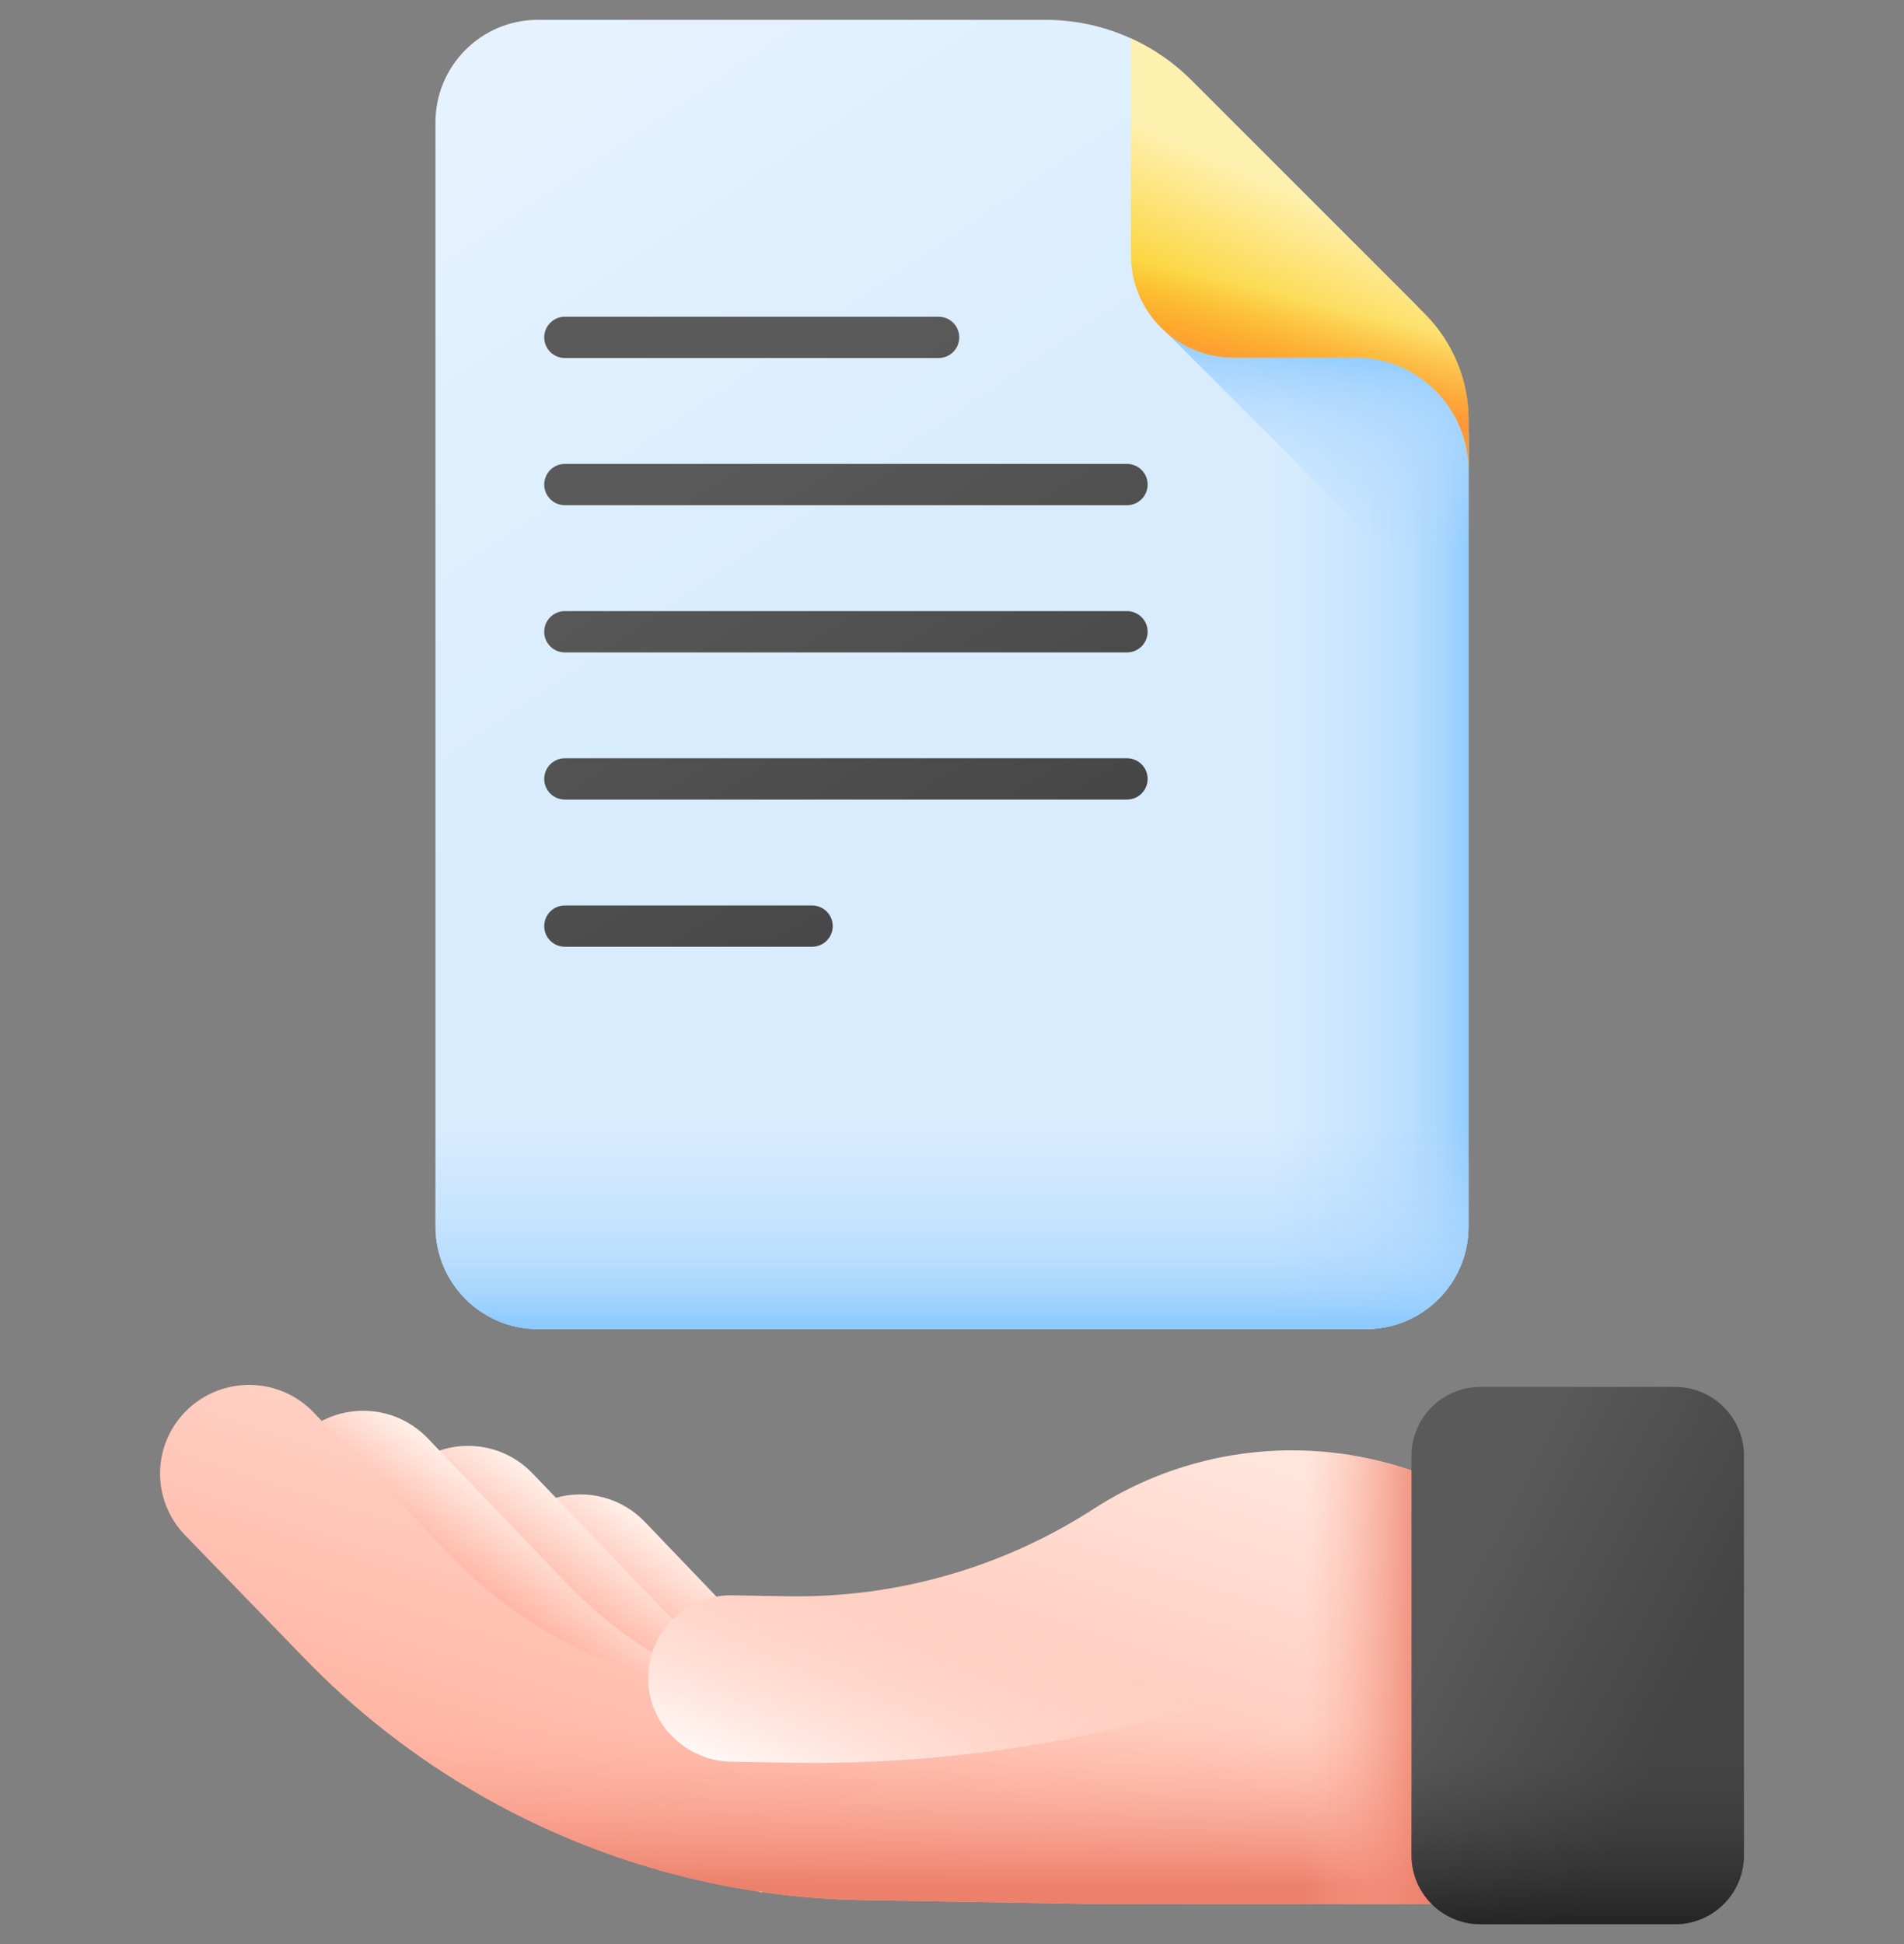 <svg width="48" height="49" viewBox="0 0 48 49" fill="none" xmlns="http://www.w3.org/2000/svg">
<rect x="0" y="0" width="48" height="49" fill="#808080" stroke="none"/>
<g clip-path="url(#clip0_256_6041)">
<path d="M13.017 41.454L16.043 44.574C17.014 45.575 18.08 46.464 19.22 47.232V41.452L16.256 38.358C15.66 37.737 14.791 37.532 14.015 37.751C13.671 37.848 13.346 38.029 13.071 38.294C12.179 39.152 12.154 40.566 13.017 41.454Z" fill="url(#paint0_linear_256_6041)"/>
<path d="M10.187 40.231L13.213 43.352C14.951 45.143 16.992 46.575 19.22 47.598V42.616C18.384 42.117 17.611 41.505 16.927 40.79L14.015 37.752L13.425 37.136C12.566 36.239 11.136 36.209 10.241 37.071C9.349 37.929 9.324 39.343 10.187 40.231Z" fill="url(#paint1_linear_256_6041)"/>
<path d="M7.597 36.186C8.493 35.325 9.922 35.354 10.782 36.251L14.283 39.905C15.645 41.328 17.354 42.343 19.22 42.871V47.709C15.961 46.738 12.974 44.946 10.569 42.467L7.543 39.347C6.681 38.459 6.705 37.044 7.597 36.186Z" fill="url(#paint2_linear_256_6041)"/>
<path d="M4.666 38.695L7.692 41.815C11.378 45.613 16.429 47.8 21.733 47.891L27.412 47.989H38.438V40.561C38.438 39.198 37.644 37.961 36.405 37.393L36.405 37.393C35.183 36.833 33.874 36.556 32.57 36.556C30.823 36.556 29.084 37.053 27.573 38.03C25.277 39.514 22.588 40.282 19.85 40.235L18.468 40.211C17.326 40.191 16.384 41.086 16.344 42.218C14.478 41.69 12.768 40.676 11.406 39.253L7.905 35.599C7.046 34.702 5.616 34.672 4.721 35.534C3.829 36.392 3.804 37.806 4.666 38.695Z" fill="url(#paint3_linear_256_6041)"/>
<path d="M16.247 42.19C16.279 42.199 16.311 42.209 16.344 42.219C16.344 42.209 16.345 42.199 16.345 42.19H38.438V47.989H27.412L21.733 47.891C16.606 47.803 11.716 45.757 8.066 42.19H16.247Z" fill="url(#paint4_linear_256_6041)"/>
<path d="M16.344 42.218C16.384 41.086 17.326 40.19 18.469 40.21L19.85 40.234C22.588 40.281 25.277 39.514 27.573 38.029C30.212 36.323 33.546 36.082 36.405 37.393L36.675 37.516L31.137 42.865L28.348 43.523C25.588 44.174 22.758 44.478 19.923 44.429L18.431 44.403C17.278 44.383 16.323 43.431 16.343 42.278C16.343 42.265 16.344 42.218 16.344 42.218Z" fill="url(#paint5_linear_256_6041)"/>
<path d="M30.779 36.734C31.369 36.617 31.969 36.557 32.57 36.557C33.874 36.557 35.183 36.833 36.405 37.393L36.405 37.393C37.644 37.961 38.438 39.199 38.438 40.561V47.99H30.779V36.734Z" fill="url(#paint6_linear_256_6041)"/>
<path d="M42.227 48.5H37.321C36.361 48.5 35.584 47.722 35.584 46.763V36.695C35.584 35.735 36.361 34.957 37.321 34.957H42.227C43.187 34.957 43.965 35.735 43.965 36.695V46.763C43.965 47.722 43.187 48.5 42.227 48.5Z" fill="url(#paint7_linear_256_6041)"/>
<path d="M35.584 41.243V46.763C35.584 47.722 36.361 48.5 37.321 48.5H42.227C43.187 48.5 43.965 47.722 43.965 46.763V41.243H35.584Z" fill="url(#paint8_linear_256_6041)"/>
<path d="M37.022 11.034V30.916C37.022 32.343 35.865 33.5 34.438 33.5H13.562C12.135 33.5 10.978 32.343 10.978 30.916V3.084C10.978 1.657 12.135 0.5 13.562 0.5H26.355C27.735 0.5 29.059 1.048 30.034 2.024L35.592 7.581C36.508 8.497 37.022 9.739 37.022 11.034Z" fill="url(#paint9_linear_256_6041)"/>
<path d="M30.034 2.024C29.058 1.048 27.735 0.5 26.355 0.5H22.97V33.5H34.438C35.865 33.5 37.022 32.343 37.022 30.916V11.034C37.022 9.739 36.508 8.497 35.592 7.581L30.034 2.024Z" fill="url(#paint10_linear_256_6041)"/>
<path d="M37.022 15.996V11.034C37.022 10.049 36.724 9.095 36.178 8.292H29.318L37.022 15.996Z" fill="url(#paint11_linear_256_6041)"/>
<path d="M10.978 21.037V30.915C10.978 32.343 12.135 33.5 13.562 33.5H34.438C35.865 33.5 37.022 32.343 37.022 30.915V21.037H10.978Z" fill="url(#paint12_linear_256_6041)"/>
<path d="M37.022 10.575V11.86C37.022 11.073 36.704 10.361 36.188 9.846C35.673 9.33 34.961 9.012 34.174 9.012H31.095C29.667 9.012 28.511 7.855 28.511 6.427V0.969C29.073 1.223 29.59 1.579 30.035 2.024L35.592 7.582L35.916 7.906C36.625 8.614 37.022 9.574 37.022 10.575Z" fill="url(#paint13_linear_256_6041)"/>
<path d="M28.511 6.428C28.511 7.855 29.667 9.012 31.095 9.012H34.174C34.961 9.012 35.673 9.331 36.188 9.846C36.704 10.362 37.022 11.074 37.022 11.861V10.576C37.022 9.574 36.625 8.614 35.916 7.906L35.592 7.582L32.676 4.666H28.511V6.428Z" fill="url(#paint14_linear_256_6041)"/>
<path d="M14.24 9.024H23.663C23.95 9.024 24.183 8.791 24.183 8.504C24.183 8.216 23.95 7.983 23.663 7.983H14.24C13.952 7.983 13.72 8.216 13.72 8.504C13.72 8.791 13.953 9.024 14.24 9.024Z" fill="url(#paint15_linear_256_6041)"/>
<path d="M14.24 12.734H28.411C28.699 12.734 28.932 12.501 28.932 12.214C28.932 11.926 28.699 11.693 28.411 11.693H14.24C13.952 11.693 13.72 11.926 13.72 12.214C13.72 12.501 13.953 12.734 14.24 12.734Z" fill="url(#paint16_linear_256_6041)"/>
<path d="M28.411 15.403H14.24C13.952 15.403 13.72 15.636 13.72 15.924C13.72 16.211 13.952 16.444 14.24 16.444H28.411C28.699 16.444 28.932 16.211 28.932 15.924C28.932 15.636 28.699 15.403 28.411 15.403Z" fill="url(#paint17_linear_256_6041)"/>
<path d="M28.411 19.112H14.24C13.952 19.112 13.72 19.345 13.72 19.633C13.72 19.92 13.952 20.153 14.24 20.153H28.411C28.699 20.153 28.932 19.92 28.932 19.633C28.932 19.345 28.699 19.112 28.411 19.112Z" fill="url(#paint18_linear_256_6041)"/>
<path d="M20.472 22.822H14.24C13.952 22.822 13.72 23.055 13.72 23.343C13.72 23.63 13.952 23.863 14.24 23.863H20.472C20.76 23.863 20.993 23.63 20.993 23.343C20.993 23.055 20.76 22.822 20.472 22.822Z" fill="url(#paint19_linear_256_6041)"/>
</g>
<defs>
<linearGradient id="paint0_linear_256_6041" x1="18.216" y1="39.788" x2="16.772" y2="41.838" gradientUnits="userSpaceOnUse">
<stop stop-color="#FFEEE6"/>
<stop offset="1" stop-color="#FFB09E"/>
</linearGradient>
<linearGradient id="paint1_linear_256_6041" x1="16.706" y1="39.495" x2="15.261" y2="41.545" gradientUnits="userSpaceOnUse">
<stop stop-color="#FFEEE6"/>
<stop offset="1" stop-color="#FFB09E"/>
</linearGradient>
<linearGradient id="paint2_linear_256_6041" x1="15.18" y1="39.398" x2="13.736" y2="41.448" gradientUnits="userSpaceOnUse">
<stop stop-color="#FFEEE6"/>
<stop offset="1" stop-color="#FFB09E"/>
</linearGradient>
<linearGradient id="paint3_linear_256_6041" x1="24.645" y1="31.851" x2="19.334" y2="48.273" gradientUnits="userSpaceOnUse">
<stop stop-color="#FFEEE6"/>
<stop offset="1" stop-color="#FFB09E"/>
</linearGradient>
<linearGradient id="paint4_linear_256_6041" x1="23.252" y1="43.471" x2="23.252" y2="47.556" gradientUnits="userSpaceOnUse">
<stop stop-color="#FFB09E" stop-opacity="0"/>
<stop offset="1" stop-color="#EC806B"/>
</linearGradient>
<linearGradient id="paint5_linear_256_6041" x1="25.987" y1="41.084" x2="23.731" y2="47.011" gradientUnits="userSpaceOnUse">
<stop stop-color="#FFDECF" stop-opacity="0"/>
<stop offset="1" stop-color="white"/>
</linearGradient>
<linearGradient id="paint6_linear_256_6041" x1="32.891" y1="42.273" x2="36.095" y2="42.273" gradientUnits="userSpaceOnUse">
<stop stop-color="#FFB09E" stop-opacity="0"/>
<stop offset="1" stop-color="#EC806B"/>
</linearGradient>
<linearGradient id="paint7_linear_256_6041" x1="36.569" y1="40.076" x2="42.478" y2="43.122" gradientUnits="userSpaceOnUse">
<stop stop-color="#5A5A5A"/>
<stop offset="1" stop-color="#444444"/>
</linearGradient>
<linearGradient id="paint8_linear_256_6041" x1="39.774" y1="44.309" x2="39.774" y2="49.127" gradientUnits="userSpaceOnUse">
<stop stop-color="#433F43" stop-opacity="0"/>
<stop offset="1" stop-color="#1A1A1A"/>
</linearGradient>
<linearGradient id="paint9_linear_256_6041" x1="-0.5" y1="-13.5" x2="20" y2="17" gradientUnits="userSpaceOnUse">
<stop stop-color="#F5FBFF"/>
<stop offset="1" stop-color="#D8ECFE"/>
</linearGradient>
<linearGradient id="paint10_linear_256_6041" x1="32.17" y1="17" x2="37.224" y2="17" gradientUnits="userSpaceOnUse">
<stop stop-color="#B3DAFE" stop-opacity="0"/>
<stop offset="0.431" stop-color="#B1D9FE" stop-opacity="0.432"/>
<stop offset="0.666" stop-color="#A9D6FE" stop-opacity="0.666"/>
<stop offset="0.852" stop-color="#9BD0FE" stop-opacity="0.852"/>
<stop offset="1" stop-color="#8AC9FE"/>
</linearGradient>
<linearGradient id="paint11_linear_256_6041" x1="33.045" y1="13.506" x2="33.49" y2="8.659" gradientUnits="userSpaceOnUse">
<stop stop-color="#B3DAFE" stop-opacity="0"/>
<stop offset="0.431" stop-color="#B1D9FE" stop-opacity="0.432"/>
<stop offset="0.666" stop-color="#A9D6FE" stop-opacity="0.666"/>
<stop offset="0.852" stop-color="#9BD0FE" stop-opacity="0.852"/>
<stop offset="1" stop-color="#8AC9FE"/>
</linearGradient>
<linearGradient id="paint12_linear_256_6041" x1="24" y1="28.358" x2="24" y2="33.45" gradientUnits="userSpaceOnUse">
<stop stop-color="#B3DAFE" stop-opacity="0"/>
<stop offset="0.431" stop-color="#B1D9FE" stop-opacity="0.432"/>
<stop offset="0.666" stop-color="#A9D6FE" stop-opacity="0.666"/>
<stop offset="0.852" stop-color="#9BD0FE" stop-opacity="0.852"/>
<stop offset="1" stop-color="#8AC9FE"/>
</linearGradient>
<linearGradient id="paint13_linear_256_6041" x1="33.318" y1="5.136" x2="31.29" y2="9.835" gradientUnits="userSpaceOnUse">
<stop stop-color="#FEF0AE"/>
<stop offset="1" stop-color="#FAC600"/>
</linearGradient>
<linearGradient id="paint14_linear_256_6041" x1="32.926" y1="7.604" x2="32.431" y2="9.648" gradientUnits="userSpaceOnUse">
<stop stop-color="#FE9738" stop-opacity="0"/>
<stop offset="1" stop-color="#FE9738"/>
</linearGradient>
<linearGradient id="paint15_linear_256_6041" x1="19.845" y1="9.952" x2="27.486" y2="22.343" gradientUnits="userSpaceOnUse">
<stop stop-color="#5A5A5A"/>
<stop offset="1" stop-color="#444444"/>
</linearGradient>
<linearGradient id="paint16_linear_256_6041" x1="19.907" y1="9.914" x2="27.549" y2="22.304" gradientUnits="userSpaceOnUse">
<stop stop-color="#5A5A5A"/>
<stop offset="1" stop-color="#444444"/>
</linearGradient>
<linearGradient id="paint17_linear_256_6041" x1="18.249" y1="10.936" x2="25.892" y2="23.327" gradientUnits="userSpaceOnUse">
<stop stop-color="#5A5A5A"/>
<stop offset="1" stop-color="#444444"/>
</linearGradient>
<linearGradient id="paint18_linear_256_6041" x1="16.592" y1="11.958" x2="24.234" y2="24.348" gradientUnits="userSpaceOnUse">
<stop stop-color="#5A5A5A"/>
<stop offset="1" stop-color="#444444"/>
</linearGradient>
<linearGradient id="paint19_linear_256_6041" x1="12.059" y1="14.754" x2="19.701" y2="27.144" gradientUnits="userSpaceOnUse">
<stop stop-color="#5A5A5A"/>
<stop offset="1" stop-color="#444444"/>
</linearGradient>
<clipPath id="clip0_256_6041">
<rect width="48" height="48" fill="white" transform="translate(0 0.5)"/>
</clipPath>
</defs>
</svg>
